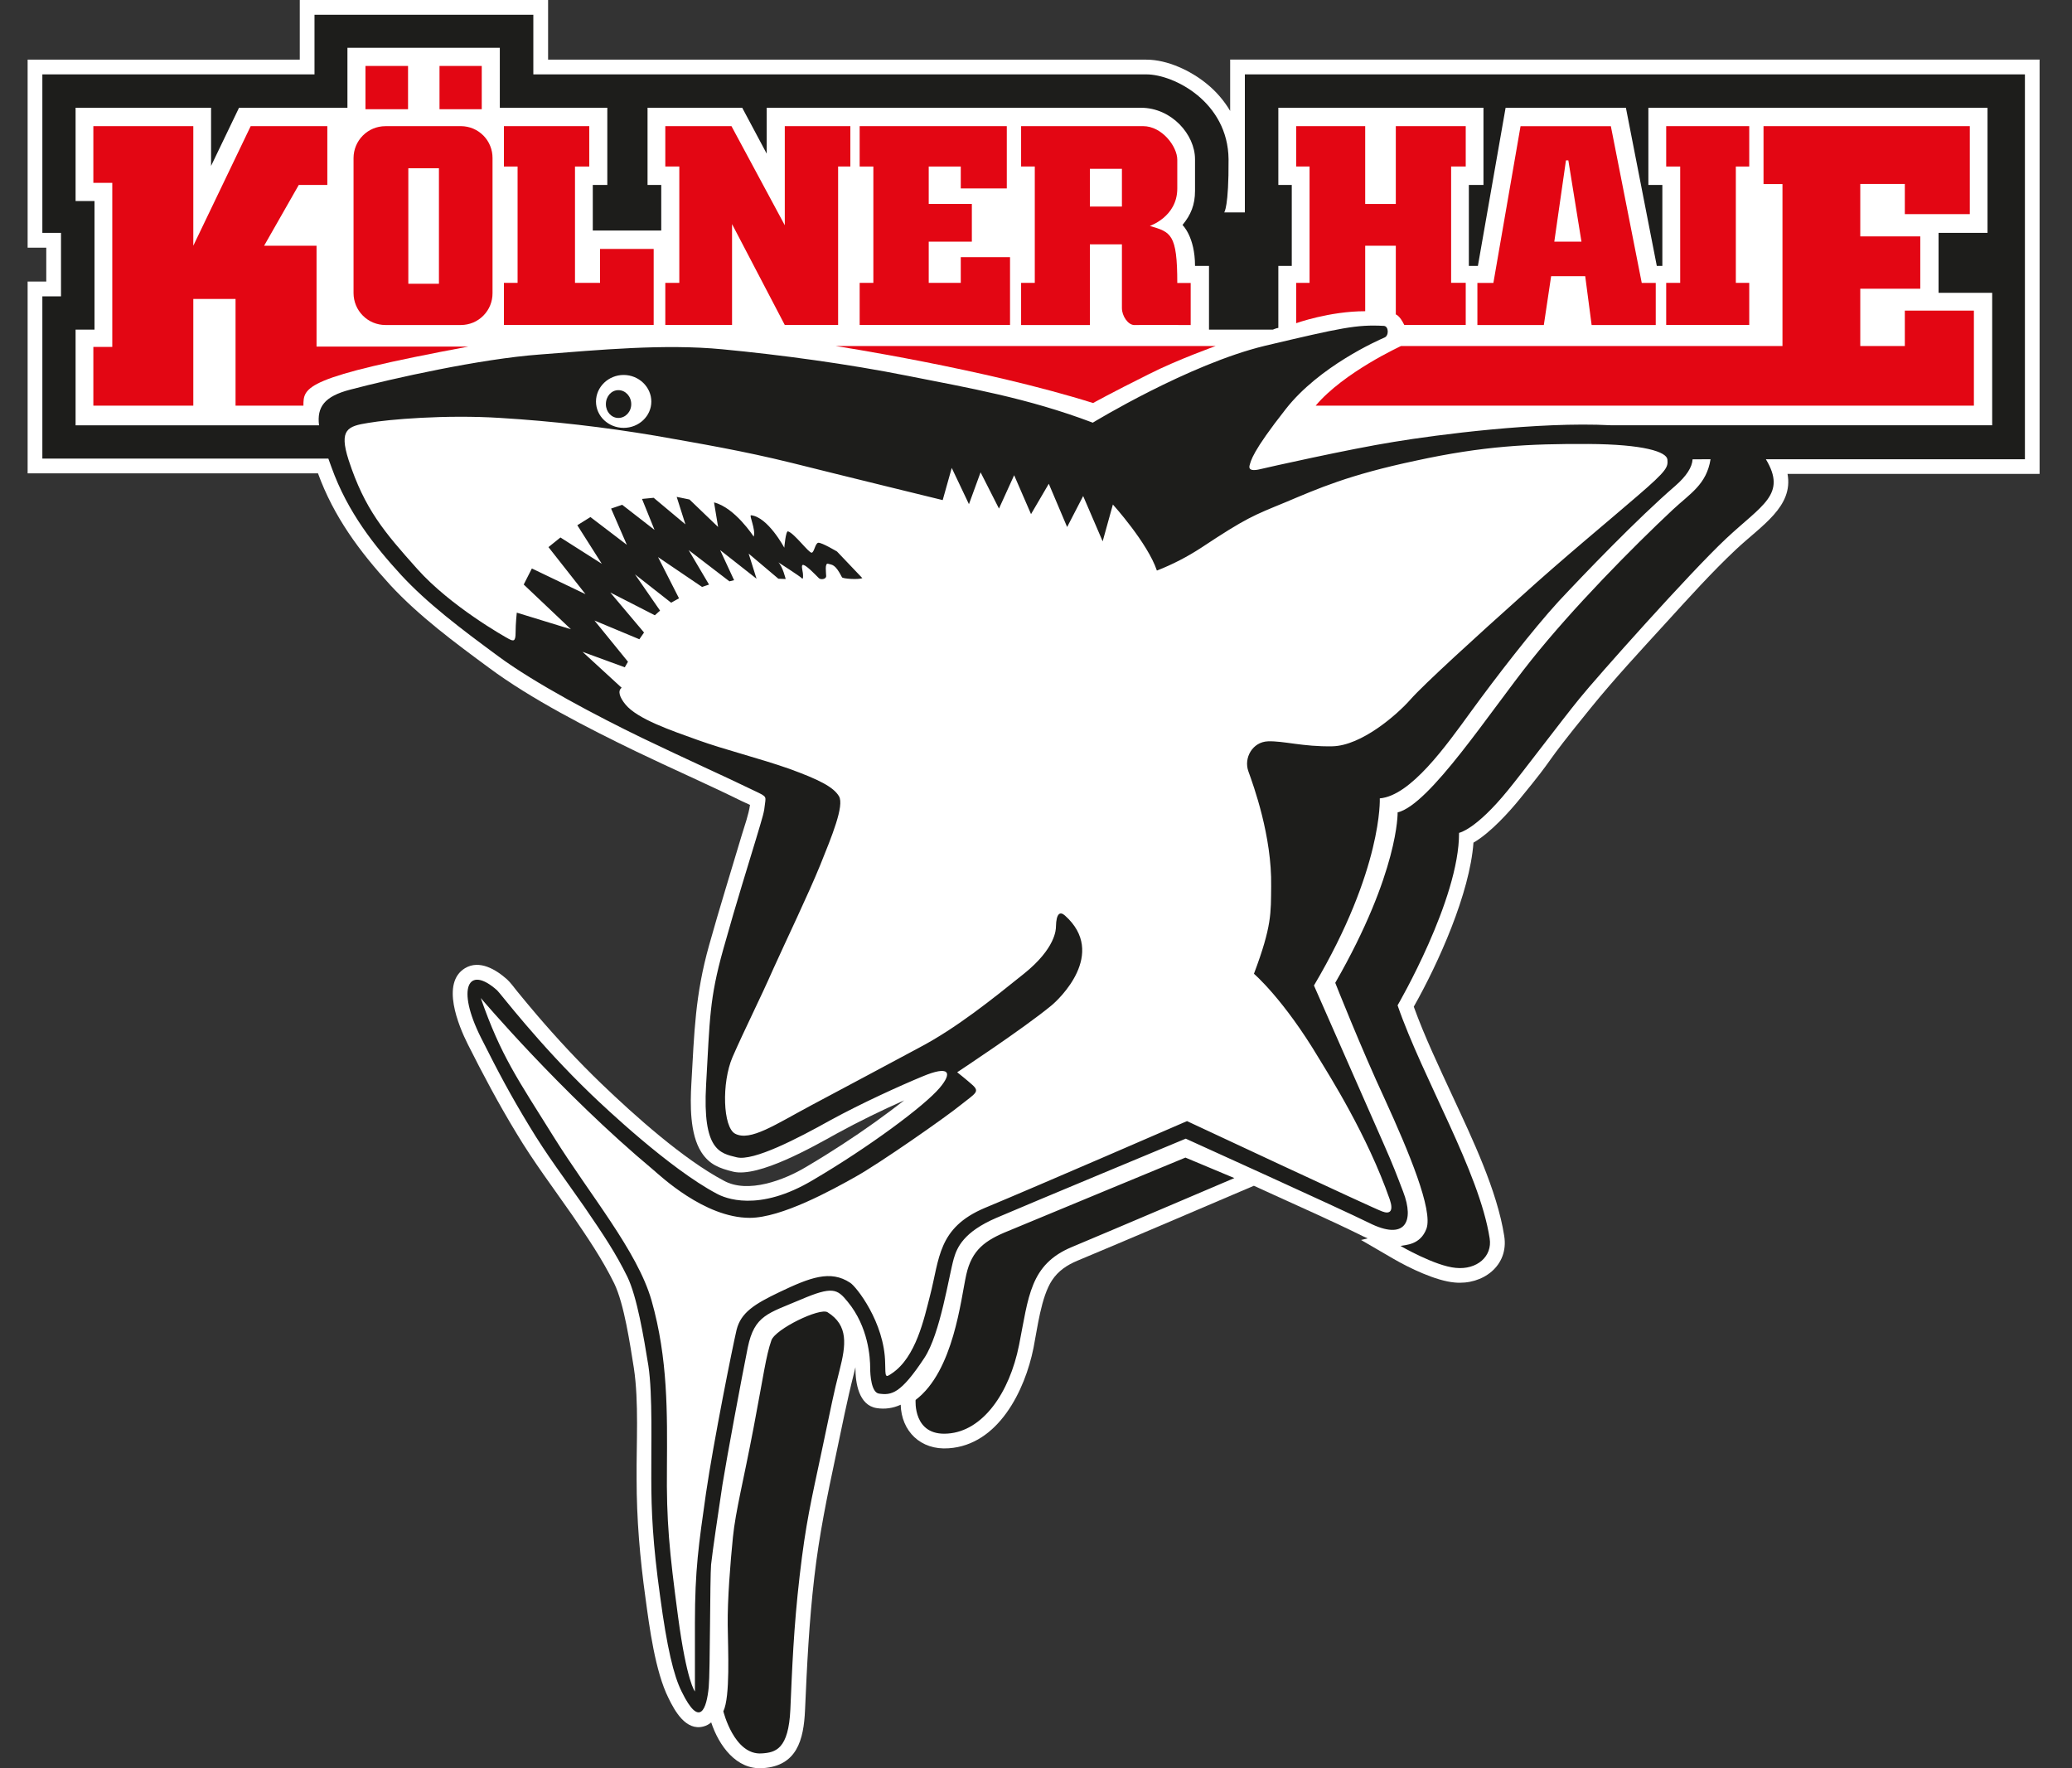 <svg width="75" height="64" viewBox="0 0 75 64" fill="none" xmlns="http://www.w3.org/2000/svg">
<rect x="0" y="0" width="75" height="64" fill="#333333" stroke="none"/>
<g clip-path="url(#clip0)">
<path fill-rule="evenodd" clip-rule="evenodd" d="M25.742 62.34C25.661 62.411 25.564 62.461 25.46 62.488C24.823 62.655 24.422 61.922 24.196 61.457C23.716 60.495 23.506 58.889 23.364 57.833C23.162 56.379 23.043 54.984 23.043 53.52C23.032 52.254 23.13 50.747 22.944 49.515C22.806 48.66 22.596 47.201 22.233 46.451C21.8 45.571 21.265 44.787 20.713 43.98C20.026 42.992 19.311 42.045 18.691 41.011C18.05 39.955 17.485 38.893 16.93 37.789C16.595 37.12 15.954 35.577 16.829 35.044C17.355 34.724 17.956 35.093 18.355 35.448C18.474 35.557 18.617 35.751 18.721 35.881C18.954 36.166 19.189 36.449 19.429 36.73C20.17 37.596 20.949 38.435 21.771 39.225C22.969 40.375 24.731 41.954 26.194 42.73C27.072 43.22 28.398 42.703 29.169 42.241C29.407 42.101 29.644 41.957 29.879 41.811C30.684 41.309 31.479 40.771 32.239 40.2C32.385 40.09 32.555 39.962 32.73 39.825C31.903 40.192 31.08 40.594 30.298 41.022C29.448 41.495 27.459 42.63 26.538 42.407C26.047 42.285 25.679 42.156 25.386 41.7C24.966 41.045 24.983 39.968 25.025 39.222C25.133 37.351 25.158 36.025 25.668 34.209C26.042 32.87 26.456 31.552 26.851 30.221C26.954 29.88 27.096 29.493 27.148 29.132C27.043 29.082 26.926 29.033 26.843 28.992C25.577 28.368 24.27 27.799 22.996 27.184C21.276 26.351 19.229 25.305 17.701 24.171C16.463 23.258 15.172 22.305 14.123 21.171C13.006 19.949 12.083 18.703 11.51 17.132H1V10.19H1.675V8.964H1V2.159H10.851V-0.002H19.839V2.159H41.496C42.257 2.159 43.107 2.561 43.685 3.037C44.022 3.31 44.307 3.642 44.528 4.015V2.157H73.827V17.152H64.703C64.922 18.339 63.765 19.016 62.838 19.886C61.965 20.706 61.118 21.648 60.31 22.534C59.4 23.531 58.431 24.573 57.582 25.621C55.625 28.028 56.492 27.116 54.997 28.934C54.668 29.339 53.96 30.14 53.335 30.498C53.202 32.332 52.069 34.854 51.174 36.436C51.573 37.535 52.09 38.618 52.58 39.678C53.286 41.202 54.188 43.074 54.448 44.732C54.623 45.817 53.663 46.517 52.652 46.418C51.982 46.361 51.012 45.895 50.427 45.554L49.266 44.879L49.506 44.822C49.444 44.796 49.382 44.767 49.317 44.735C48.265 44.213 47.168 43.73 46.099 43.242L45.387 42.917L44.889 43.129C42.928 43.965 40.968 44.806 39.001 45.628C38.626 45.784 38.307 45.995 38.08 46.339C37.684 46.939 37.551 48.076 37.41 48.784C37.1 50.334 36.131 52.299 34.341 52.418C33.319 52.494 32.627 51.794 32.603 50.841C32.332 50.968 32.03 51.011 31.734 50.964C31.084 50.864 30.964 50.055 30.964 49.515C30.964 49.505 30.964 49.495 30.964 49.484C30.946 49.563 30.926 49.642 30.907 49.722C30.659 50.694 30.466 51.681 30.258 52.663C29.936 54.179 29.653 55.544 29.475 57.089C29.288 58.695 29.21 60.273 29.14 61.887C29.093 62.986 28.838 63.916 27.612 63.995C26.651 64.065 26.02 63.175 25.743 62.339L25.742 62.34Z" fill="white"/>
<path fill-rule="evenodd" clip-rule="evenodd" d="M11.548 15.391C11.468 14.733 11.734 14.344 12.681 14.1C14.21 13.698 17.375 12.989 19.537 12.83C21.709 12.661 24.04 12.439 26.148 12.641C28.256 12.843 30.694 13.171 32.867 13.604C35.039 14.037 37.181 14.398 39.554 15.297C39.554 15.297 43.024 13.181 45.788 12.514C48.562 11.858 49.11 11.742 50.091 11.794C50.27 11.805 50.28 12.154 50.112 12.217C49.89 12.313 47.749 13.255 46.536 14.81C45.313 16.364 45.281 16.672 45.228 16.852C45.186 17.041 45.397 17.032 45.619 16.979C45.84 16.926 48.857 16.249 50.449 15.993C52.005 15.735 55.695 15.254 58.293 15.39H72.113V10.598H70.172V8.427H71.944V3.9H59.668V6.693H60.175V9.624H59.974L58.856 3.901H54.5L53.498 9.624H53.171V6.693H53.7V3.9H46.273V6.693H46.759V9.624H46.273V11.868C46.221 11.868 46.073 11.931 46.073 11.931H43.763V9.624H43.257C43.257 8.566 42.804 8.143 42.804 8.143C43.11 7.773 43.257 7.413 43.257 6.905V5.762C43.257 4.873 42.413 3.9 41.295 3.9H27.753V5.561L26.866 3.9H23.439V6.693H23.935V8.344H21.457V6.693H21.984V3.9H18.092V1.73H12.576V3.9H8.652L7.64 6.005V3.9H2.736V7.275H3.421V11.931H2.736V15.391H11.548Z" fill="white"/>
<path fill-rule="evenodd" clip-rule="evenodd" d="M34.123 18.1L34.45 16.936L35.073 18.248L35.494 17.095L36.16 18.407L36.709 17.2L37.32 18.608L37.962 17.509L38.627 19.075L39.207 17.953L39.913 19.593L40.283 18.26C40.283 18.26 41.538 19.646 41.876 20.651C42.437 20.432 42.974 20.155 43.478 19.826C45.124 18.736 45.356 18.662 46.539 18.175C47.72 17.678 48.806 17.19 51.253 16.672C53.689 16.142 55.345 16.059 57.487 16.069C59.512 16.08 60.324 16.355 60.355 16.63C60.377 16.905 60.366 17.009 59.28 17.942C58.204 18.873 56.58 20.207 55.04 21.604C53.491 22.99 51.538 24.767 51.053 25.318C50.568 25.869 49.281 26.99 48.226 27.011C47.172 27.032 46.454 26.81 45.896 26.831C45.337 26.852 45.01 27.435 45.189 27.921C45.368 28.419 46.043 30.26 46.012 32.08C46.001 33.042 46.043 33.508 45.389 35.244C45.389 35.244 46.455 36.153 47.732 38.291C48.11 38.915 49.493 41.085 50.305 43.413C50.453 43.846 50.305 43.952 50.031 43.846C49.746 43.751 42.966 40.577 42.966 40.577C42.966 40.577 37.535 42.936 35.647 43.719C33.938 44.439 34.012 45.561 33.664 46.894C33.453 47.709 33.158 49.126 32.282 49.708C32.04 49.877 32.05 49.846 32.04 49.338C32.019 47.856 30.985 46.555 30.774 46.428C30.056 45.952 29.318 46.239 28.211 46.767C27.304 47.201 26.819 47.507 26.662 48.131C26.514 48.755 25.829 52.173 25.555 54.047C25.29 55.909 25.154 56.819 25.154 58.747V61.222C25.154 61.222 24.859 60.884 24.542 58.503C24.226 56.133 24.12 55.054 24.141 53.106C24.152 51.17 24.184 49.181 23.582 47.065C23.066 45.276 21.357 43.255 20.049 41.16C18.742 39.065 18.13 38.219 17.402 36.123C17.402 36.123 20.292 39.541 23.636 42.335C23.878 42.536 25.492 44.081 27.138 44.081C28.287 44.081 30.112 43.075 30.977 42.589C31.831 42.112 34.214 40.451 34.773 39.996C35.302 39.573 35.48 39.52 35.196 39.266C34.984 39.076 34.647 38.811 34.647 38.811C34.647 38.811 37.041 37.234 38.054 36.398C38.328 36.176 40.089 34.515 38.549 33.139C38.37 32.98 38.233 33.054 38.222 33.541C38.222 33.636 38.212 34.324 37.062 35.246C35.913 36.169 34.615 37.214 33.265 37.923C31.926 38.644 30.671 39.309 29.363 40.008C28.055 40.707 27.158 41.32 26.61 41.035C26.167 40.802 26.115 39.194 26.515 38.262C26.968 37.225 27.497 36.189 27.992 35.067C28.456 34.041 29.268 32.347 29.69 31.31C30.105 30.279 30.569 29.157 30.369 28.82C30.169 28.482 29.641 28.215 28.566 27.824C27.48 27.443 26.235 27.136 25.265 26.787C24.294 26.438 23.071 26.025 22.639 25.496C22.439 25.253 22.343 25.01 22.502 24.893L21.086 23.592L22.615 24.152L22.731 23.951L21.518 22.459L23.143 23.137L23.312 22.893L22.089 21.444L23.703 22.269L23.892 22.1L22.985 20.788L24.293 21.814L24.578 21.655L23.819 20.163L25.411 21.242L25.664 21.158L24.926 19.909L26.402 21.041L26.571 20.999L26.065 19.909L27.384 20.946L27.099 20.037L28.174 20.946L28.439 20.957C28.439 20.957 28.333 20.512 28.174 20.354C28.174 20.354 28.965 20.861 29.018 20.925C29.081 20.999 29.071 20.83 29.06 20.736C29.05 20.641 28.976 20.408 29.092 20.45C29.219 20.492 29.493 20.778 29.641 20.926C29.704 20.989 29.905 20.969 29.905 20.85C29.905 20.744 29.842 20.353 29.981 20.406C30.128 20.448 30.234 20.416 30.476 20.892C30.497 20.946 31.056 20.988 31.215 20.924L30.297 19.962C30.297 19.962 29.749 19.633 29.622 19.644C29.506 19.655 29.474 19.993 29.38 20.004C29.274 20.014 28.757 19.305 28.525 19.231C28.441 19.2 28.388 19.824 28.388 19.824C28.388 19.824 27.797 18.713 27.186 18.649C27.101 18.638 27.365 19.168 27.28 19.422C27.28 19.422 26.606 18.374 25.845 18.183L25.992 19.072L24.958 18.078L24.494 17.983L24.81 18.978L23.661 18.017L23.239 18.058L23.692 19.179L22.521 18.27L22.12 18.407L22.69 19.719L21.372 18.714L20.897 19.01L21.783 20.405L20.286 19.453L19.853 19.802L21.193 21.505L19.252 20.575L18.957 21.156L20.666 22.775L18.705 22.174C18.705 22.174 18.663 22.565 18.663 22.894C18.663 23.223 18.588 23.211 18.421 23.127C18.263 23.042 16.311 21.941 15.109 20.598C13.907 19.254 13.2 18.428 12.62 16.651C12.261 15.539 12.588 15.423 13.327 15.307C14.054 15.18 16.132 15 18.115 15.127C19.999 15.242 21.875 15.457 23.736 15.771C25.34 16.057 26.869 16.311 28.672 16.757C30.486 17.212 34.125 18.101 34.125 18.101L34.123 18.1Z" fill="white"/>
<path fill-rule="evenodd" clip-rule="evenodd" d="M6.997 4.566H3.379V6.619H4.064V12.555H3.379V14.682H6.997V10.82H8.526V14.682H10.983C10.983 14.005 10.994 13.655 16.953 12.544H11.458V8.894H9.56L10.815 6.693H11.848V4.566H9.074L6.997 8.894V4.566Z" fill="#E30613"/>
<path fill-rule="evenodd" clip-rule="evenodd" d="M13.229 2.387H14.77V3.953H13.229V2.387Z" fill="#E30613"/>
<path fill-rule="evenodd" clip-rule="evenodd" d="M15.909 2.387H17.438V3.953H15.909V2.387Z" fill="#E30613"/>
<path fill-rule="evenodd" clip-rule="evenodd" d="M14.78 6.09H15.888V10.27H14.78V6.09ZM13.947 4.566H16.689C16.839 4.567 16.988 4.597 17.127 4.655C17.265 4.714 17.391 4.799 17.497 4.906C17.603 5.013 17.687 5.14 17.743 5.28C17.8 5.419 17.829 5.569 17.828 5.72V10.609C17.829 10.76 17.8 10.91 17.744 11.049C17.687 11.189 17.603 11.316 17.497 11.423C17.391 11.53 17.266 11.616 17.127 11.674C16.988 11.732 16.84 11.762 16.689 11.763H13.947C13.642 11.762 13.35 11.641 13.135 11.424C12.919 11.208 12.798 10.915 12.797 10.61V5.72C12.798 5.414 12.919 5.121 13.135 4.905C13.35 4.689 13.642 4.567 13.947 4.567V4.566Z" fill="#E30613"/>
<path fill-rule="evenodd" clip-rule="evenodd" d="M20.813 6.027H21.33V4.566H18.24V6.027H18.735V10.238H18.24V11.762H23.661V9.01H21.72V10.238H20.813V6.027Z" fill="#E30613"/>
<path fill-rule="evenodd" clip-rule="evenodd" d="M26.477 4.566H24.082V6.027H24.589V10.238H24.082V11.762H26.498V8.111L28.407 11.762H30.337V6.027H30.78V4.566H28.407V8.153L26.477 4.566Z" fill="#E30613"/>
<path fill-rule="evenodd" clip-rule="evenodd" d="M36.443 6.82V4.566H31.117V6.027H31.613V10.238H31.117V11.762H36.56V9.307H34.777V10.238H33.617V8.746H35.178V7.381H33.617V6.027H34.777V6.82H36.443Z" fill="#E30613"/>
<path fill-rule="evenodd" clip-rule="evenodd" d="M49.416 7.381V4.566H46.917V6.027H47.402V10.238H46.917V11.698C46.917 11.698 48.119 11.264 49.416 11.264V8.894H50.524V11.381C50.524 11.381 50.661 11.412 50.83 11.76H53.055V10.236H52.526V6.027H53.055V4.566H50.524V7.381H49.416Z" fill="#E30613"/>
<path fill-rule="evenodd" clip-rule="evenodd" d="M56.768 5.804H56.683L56.261 8.746H57.244L56.769 5.804H56.768ZM54.057 10.239H53.477V11.763H55.882L56.146 9.996H57.38L57.612 11.763H59.933V10.239H59.426L58.308 4.568H55.039L54.056 10.239L54.057 10.239Z" fill="#E30613"/>
<path fill-rule="evenodd" clip-rule="evenodd" d="M62.832 6.027H63.317V4.566H60.311V6.027H60.818V10.238H60.311V11.762H63.317V10.238H62.832V6.027Z" fill="#E30613"/>
<path fill-rule="evenodd" clip-rule="evenodd" d="M63.834 4.566V6.661H64.52V12.523H50.714C50.714 12.523 48.636 13.476 47.623 14.682H71.449V11.243H68.949V12.523H67.336V10.45H69.508V8.555H67.336V6.659H68.949V7.749H71.301V4.566L63.834 4.566Z" fill="#E30613"/>
<path fill-rule="evenodd" clip-rule="evenodd" d="M44.006 12.523H30.242C30.242 12.523 35.621 13.349 39.566 14.587C39.566 14.587 40.188 14.238 41.591 13.539C42.614 13.021 44.006 12.523 44.006 12.523Z" fill="#E30613"/>
<path fill-rule="evenodd" clip-rule="evenodd" d="M39.45 6.111H40.61V7.476H39.45V6.111ZM36.961 4.566V6.027H37.456V10.238H36.961V11.763H39.45V8.844H40.61V11.151C40.61 11.437 40.831 11.765 41.063 11.765C41.295 11.754 43.099 11.765 43.099 11.765V10.241H42.614C42.614 8.464 42.382 8.4 41.622 8.178C41.601 8.178 42.614 7.86 42.614 6.823V5.783C42.614 5.296 42.055 4.566 41.38 4.566H36.961Z" fill="#E30613"/>
<path fill-rule="evenodd" clip-rule="evenodd" d="M21.573 14.534C21.573 14.003 22.026 13.571 22.575 13.571C23.123 13.571 23.576 14.005 23.576 14.534C23.576 15.062 23.123 15.486 22.575 15.486C22.026 15.486 21.573 15.063 21.573 14.534Z" fill="white"/>
<path fill-rule="evenodd" clip-rule="evenodd" d="M21.931 14.629C21.931 14.344 22.131 14.121 22.384 14.121C22.638 14.121 22.849 14.344 22.849 14.629C22.849 14.905 22.638 15.127 22.384 15.127C22.131 15.127 21.931 14.905 21.931 14.629ZM30.39 49.591C30.622 48.681 30.717 47.972 29.957 47.496C29.683 47.316 28.068 48.099 27.922 48.511C27.721 49.094 27.648 49.728 27.279 51.665C26.911 53.601 26.625 54.691 26.53 55.633C26.435 56.574 26.33 57.897 26.341 58.817C26.352 59.726 26.436 61.409 26.183 61.938C26.183 61.938 26.573 63.536 27.575 63.462C28.071 63.43 28.545 63.314 28.609 61.864C28.672 60.414 28.725 58.933 28.946 57.028C29.168 55.113 29.358 54.341 29.737 52.553C30.117 50.765 30.157 50.501 30.39 49.591ZM44.681 42.639L42.909 41.897C42.909 41.897 37.331 44.204 36.496 44.553C35.653 44.892 35.178 45.241 34.977 46.13C34.777 47.019 34.524 49.622 33.142 50.669C33.142 50.669 33.037 51.981 34.303 51.886C35.568 51.801 36.539 50.426 36.887 48.68C37.234 46.934 37.277 45.77 38.796 45.135C40.314 44.501 44.681 42.638 44.681 42.638V42.639ZM11.384 0.535V2.693H1.533V8.428H2.208V10.725H1.533V16.597H11.885L11.996 16.904C12.586 18.555 13.578 19.782 14.517 20.808C15.466 21.835 16.668 22.745 18.018 23.739C19.358 24.734 21.636 25.93 23.228 26.702C24.832 27.474 26.413 28.184 27.078 28.512C27.753 28.839 27.732 28.777 27.69 29.094C27.658 29.411 27.626 29.495 27.363 30.374C27.098 31.263 26.688 32.543 26.181 34.354C25.675 36.164 25.696 36.861 25.559 39.253C25.422 41.645 26.066 41.74 26.667 41.887C27.279 42.036 28.882 41.2 30.041 40.554C31.202 39.919 32.584 39.295 33.374 38.967C34.376 38.544 34.482 38.819 34.017 39.369C33.468 40.025 31.422 41.538 29.439 42.702C27.446 43.898 26.223 43.358 25.938 43.2C24.238 42.3 21.877 40.068 21.404 39.613C19.485 37.771 18.113 35.951 17.997 35.846C16.943 34.904 16.51 35.761 17.407 37.551C18.061 38.853 18.493 39.657 19.147 40.735C19.801 41.825 20.423 42.63 21.149 43.676C21.867 44.724 22.289 45.359 22.711 46.216C23.058 46.936 23.301 48.385 23.47 49.433C23.628 50.48 23.565 52.364 23.575 53.517C23.575 54.681 23.628 55.867 23.892 57.76C24.145 59.656 24.387 60.649 24.672 61.221C25.337 62.585 25.579 61.834 25.654 61.062C25.707 60.49 25.697 57.125 25.739 56.627C25.792 56.13 26.003 54.722 26.15 53.738C26.308 52.753 26.836 49.918 27.068 48.765C27.31 47.601 27.806 47.538 28.977 47.04C30.137 46.543 30.306 46.649 30.685 47.116C31.434 48.026 31.498 49.137 31.498 49.518C31.498 49.772 31.54 50.396 31.814 50.439C32.267 50.502 32.594 50.46 33.459 49.148C34.039 48.27 34.345 46.175 34.525 45.55C34.641 45.148 34.883 44.587 36.065 44.079C37.246 43.571 42.92 41.212 42.92 41.212C42.92 41.212 48.552 43.762 49.554 44.259C50.862 44.916 51.21 44.217 50.788 43.127C50.556 42.524 50.45 42.228 50.081 41.392C49.691 40.503 47.561 35.669 47.561 35.669C50.06 31.446 49.944 28.896 49.944 28.896C51.062 28.801 52.338 27.001 53.245 25.754C54.153 24.506 55.471 22.801 56.409 21.774C57.359 20.758 59.268 18.769 60.641 17.584C61.048 17.228 61.251 16.907 61.266 16.625C61.548 16.625 61.917 16.621 61.917 16.621C61.769 17.541 61.179 17.859 60.546 18.451C59.11 19.795 56.919 22.017 55.42 23.901C53.922 25.774 51.749 29.128 50.59 29.403C50.59 29.403 50.642 31.551 48.332 35.572C48.332 35.572 49.26 37.922 50.136 39.805C51.001 41.7 51.876 43.805 51.633 44.471C51.412 45.064 50.874 45.053 50.695 45.095C50.695 45.095 51.95 45.825 52.697 45.889C53.457 45.965 54.026 45.476 53.921 44.82C53.543 42.397 51.516 39.064 50.588 36.387C50.588 36.387 52.824 32.556 52.813 30.144C52.813 30.144 53.414 30.038 54.585 28.599C55.081 27.996 56.515 26.091 57.169 25.287C57.811 24.493 61.167 20.727 62.474 19.499C63.782 18.271 64.689 17.901 63.919 16.621H73.296V2.693H45.06V7.688H44.312C44.312 7.688 44.48 7.508 44.47 5.762C44.449 3.688 42.487 2.692 41.496 2.692H19.305V0.535H11.384ZM11.548 15.393H2.736V11.931H3.421V7.275H2.736V3.9H7.64V6.005L8.652 3.9H12.576V1.73H18.092V3.9H21.983V6.693H21.457V8.344H23.935V6.693H23.439V3.9H26.866L27.752 5.561V3.9H41.294C42.412 3.9 43.256 4.873 43.256 5.762V6.905C43.256 7.413 43.108 7.773 42.803 8.143C42.803 8.143 43.256 8.566 43.256 9.624H43.762V11.931H46.072C46.072 11.931 46.219 11.868 46.272 11.868V9.624H46.758V6.693H46.272V3.9H53.697V6.693H53.168V9.624H53.495L54.498 3.901H58.853L59.971 9.624H60.172V6.693H59.666V3.9H71.942V8.428H70.17V10.597H72.111V15.391H58.294C55.696 15.255 52.006 15.736 50.45 15.994C48.857 16.248 45.841 16.925 45.62 16.98C45.398 17.034 45.187 17.043 45.229 16.853C45.282 16.673 45.313 16.366 46.537 14.81C47.75 13.256 49.891 12.313 50.112 12.218C50.281 12.155 50.271 11.806 50.092 11.795C49.109 11.742 48.562 11.859 45.788 12.515C43.025 13.181 39.555 15.298 39.555 15.298C37.182 14.399 35.041 14.038 32.867 13.605C30.694 13.171 28.258 12.843 26.149 12.642C24.04 12.44 21.709 12.663 19.537 12.831C17.375 12.99 14.21 13.699 12.682 14.101C11.735 14.345 11.468 14.734 11.548 15.392L11.548 15.393ZM21.573 14.534C21.573 14.003 22.026 13.571 22.574 13.571C23.122 13.571 23.576 14.005 23.576 14.534C23.576 15.063 23.123 15.486 22.574 15.486C22.025 15.486 21.573 15.063 21.573 14.534ZM34.123 18.1L34.45 16.936L35.073 18.248L35.494 17.095L36.16 18.407L36.709 17.2L37.32 18.608L37.963 17.509L38.627 19.075L39.207 17.953L39.913 19.593L40.283 18.26C40.283 18.26 41.538 19.646 41.876 20.651C42.437 20.432 42.974 20.155 43.478 19.826C45.124 18.736 45.356 18.662 46.539 18.175C47.72 17.678 48.806 17.19 51.253 16.672C53.689 16.142 55.345 16.059 57.487 16.069C59.512 16.08 60.324 16.355 60.355 16.63C60.377 16.905 60.366 17.009 59.28 17.942C58.204 18.873 56.58 20.206 55.04 21.604C53.491 22.989 51.538 24.767 51.053 25.318C50.568 25.869 49.281 26.99 48.226 27.011C47.172 27.032 46.455 26.81 45.896 26.831C45.337 26.852 45.01 27.435 45.189 27.921C45.368 28.419 46.043 30.26 46.012 32.08C46.001 33.043 46.043 33.508 45.389 35.244C45.389 35.244 46.455 36.153 47.732 38.291C48.11 38.915 49.493 41.085 50.305 43.412C50.453 43.846 50.305 43.952 50.031 43.846C49.746 43.751 42.966 40.577 42.966 40.577C42.966 40.577 37.535 42.936 35.647 43.719C33.938 44.439 34.012 45.561 33.664 46.894C33.453 47.709 33.158 49.126 32.282 49.708C32.04 49.877 32.05 49.846 32.04 49.338C32.019 47.857 30.985 46.555 30.774 46.428C30.056 45.952 29.319 46.239 28.211 46.767C27.304 47.201 26.819 47.507 26.662 48.131C26.515 48.755 25.829 52.173 25.555 54.044C25.29 55.906 25.154 56.816 25.154 58.744V61.22C25.154 61.22 24.859 60.882 24.542 58.501C24.226 56.13 24.12 55.052 24.141 53.104C24.152 51.168 24.184 49.178 23.582 47.062C23.066 45.274 21.357 43.253 20.049 41.158C18.742 39.062 18.13 38.216 17.402 36.121C17.402 36.121 20.292 39.539 23.636 42.332C23.878 42.534 25.492 44.078 27.138 44.078C28.287 44.078 30.112 43.073 30.977 42.586C31.831 42.11 34.214 40.449 34.773 39.994C35.302 39.571 35.48 39.518 35.195 39.264C34.984 39.074 34.647 38.809 34.647 38.809C34.647 38.809 37.041 37.232 38.054 36.396C38.328 36.174 40.089 34.513 38.549 33.137C38.37 32.978 38.233 33.052 38.222 33.539C38.222 33.634 38.212 34.322 37.062 35.244C35.913 36.167 34.615 37.213 33.265 37.922C31.926 38.642 30.671 39.308 29.363 40.006C28.055 40.705 27.159 41.318 26.61 41.033C26.167 40.8 26.115 39.192 26.515 38.26C26.969 37.223 27.498 36.187 27.992 35.065C28.456 34.038 29.268 32.346 29.69 31.308C30.105 30.279 30.569 29.157 30.369 28.82C30.169 28.482 29.641 28.215 28.566 27.824C27.48 27.443 26.235 27.136 25.265 26.787C24.294 26.438 23.071 26.025 22.639 25.496C22.439 25.253 22.344 25.01 22.502 24.893L21.086 23.592L22.615 24.152L22.731 23.951L21.518 22.459L23.143 23.137L23.312 22.893L22.09 21.444L23.703 22.269L23.892 22.1L22.985 20.788L24.293 21.814L24.578 21.655L23.819 20.163L25.412 21.243L25.665 21.158L24.926 19.909L26.403 21.041L26.572 20.999L26.066 19.909L27.384 20.946L27.099 20.037L28.175 20.946L28.439 20.957C28.439 20.957 28.334 20.512 28.175 20.354C28.175 20.354 28.966 20.862 29.019 20.925C29.082 20.999 29.071 20.83 29.061 20.736C29.05 20.641 28.977 20.408 29.092 20.45C29.219 20.492 29.493 20.778 29.641 20.926C29.704 20.99 29.905 20.969 29.905 20.851C29.905 20.745 29.842 20.353 29.981 20.406C30.129 20.449 30.234 20.417 30.477 20.893C30.498 20.946 31.057 20.988 31.215 20.925L30.298 19.962C30.298 19.962 29.749 19.634 29.622 19.644C29.506 19.655 29.475 19.993 29.38 20.004C29.274 20.015 28.758 19.306 28.525 19.232C28.441 19.2 28.389 19.824 28.389 19.824C28.389 19.824 27.798 18.713 27.186 18.649C27.102 18.639 27.366 19.168 27.281 19.422C27.281 19.422 26.606 18.374 25.846 18.184L25.993 19.073L24.958 18.079L24.494 17.983L24.81 18.978L23.661 18.017L23.239 18.058L23.692 19.179L22.521 18.27L22.12 18.407L22.69 19.719L21.372 18.714L20.897 19.01L21.783 20.405L20.286 19.453L19.853 19.802L21.193 21.505L19.252 20.575L18.957 21.156L20.666 22.775L18.706 22.174C18.706 22.174 18.663 22.565 18.663 22.894C18.663 23.223 18.588 23.212 18.421 23.127C18.262 23.042 16.311 21.942 15.109 20.598C13.907 19.254 13.2 18.429 12.619 16.651C12.261 15.54 12.588 15.424 13.326 15.307C14.054 15.18 16.132 15 18.115 15.127C19.998 15.242 21.875 15.458 23.736 15.772C25.339 16.057 26.869 16.311 28.672 16.757C30.485 17.212 34.125 18.101 34.125 18.101L34.123 18.1Z" fill="#1D1D1B"/>
</g>
<defs>
<clipPath id="clip0">
<rect width="75" height="64" fill="white"/>
</clipPath>
</defs>
</svg>